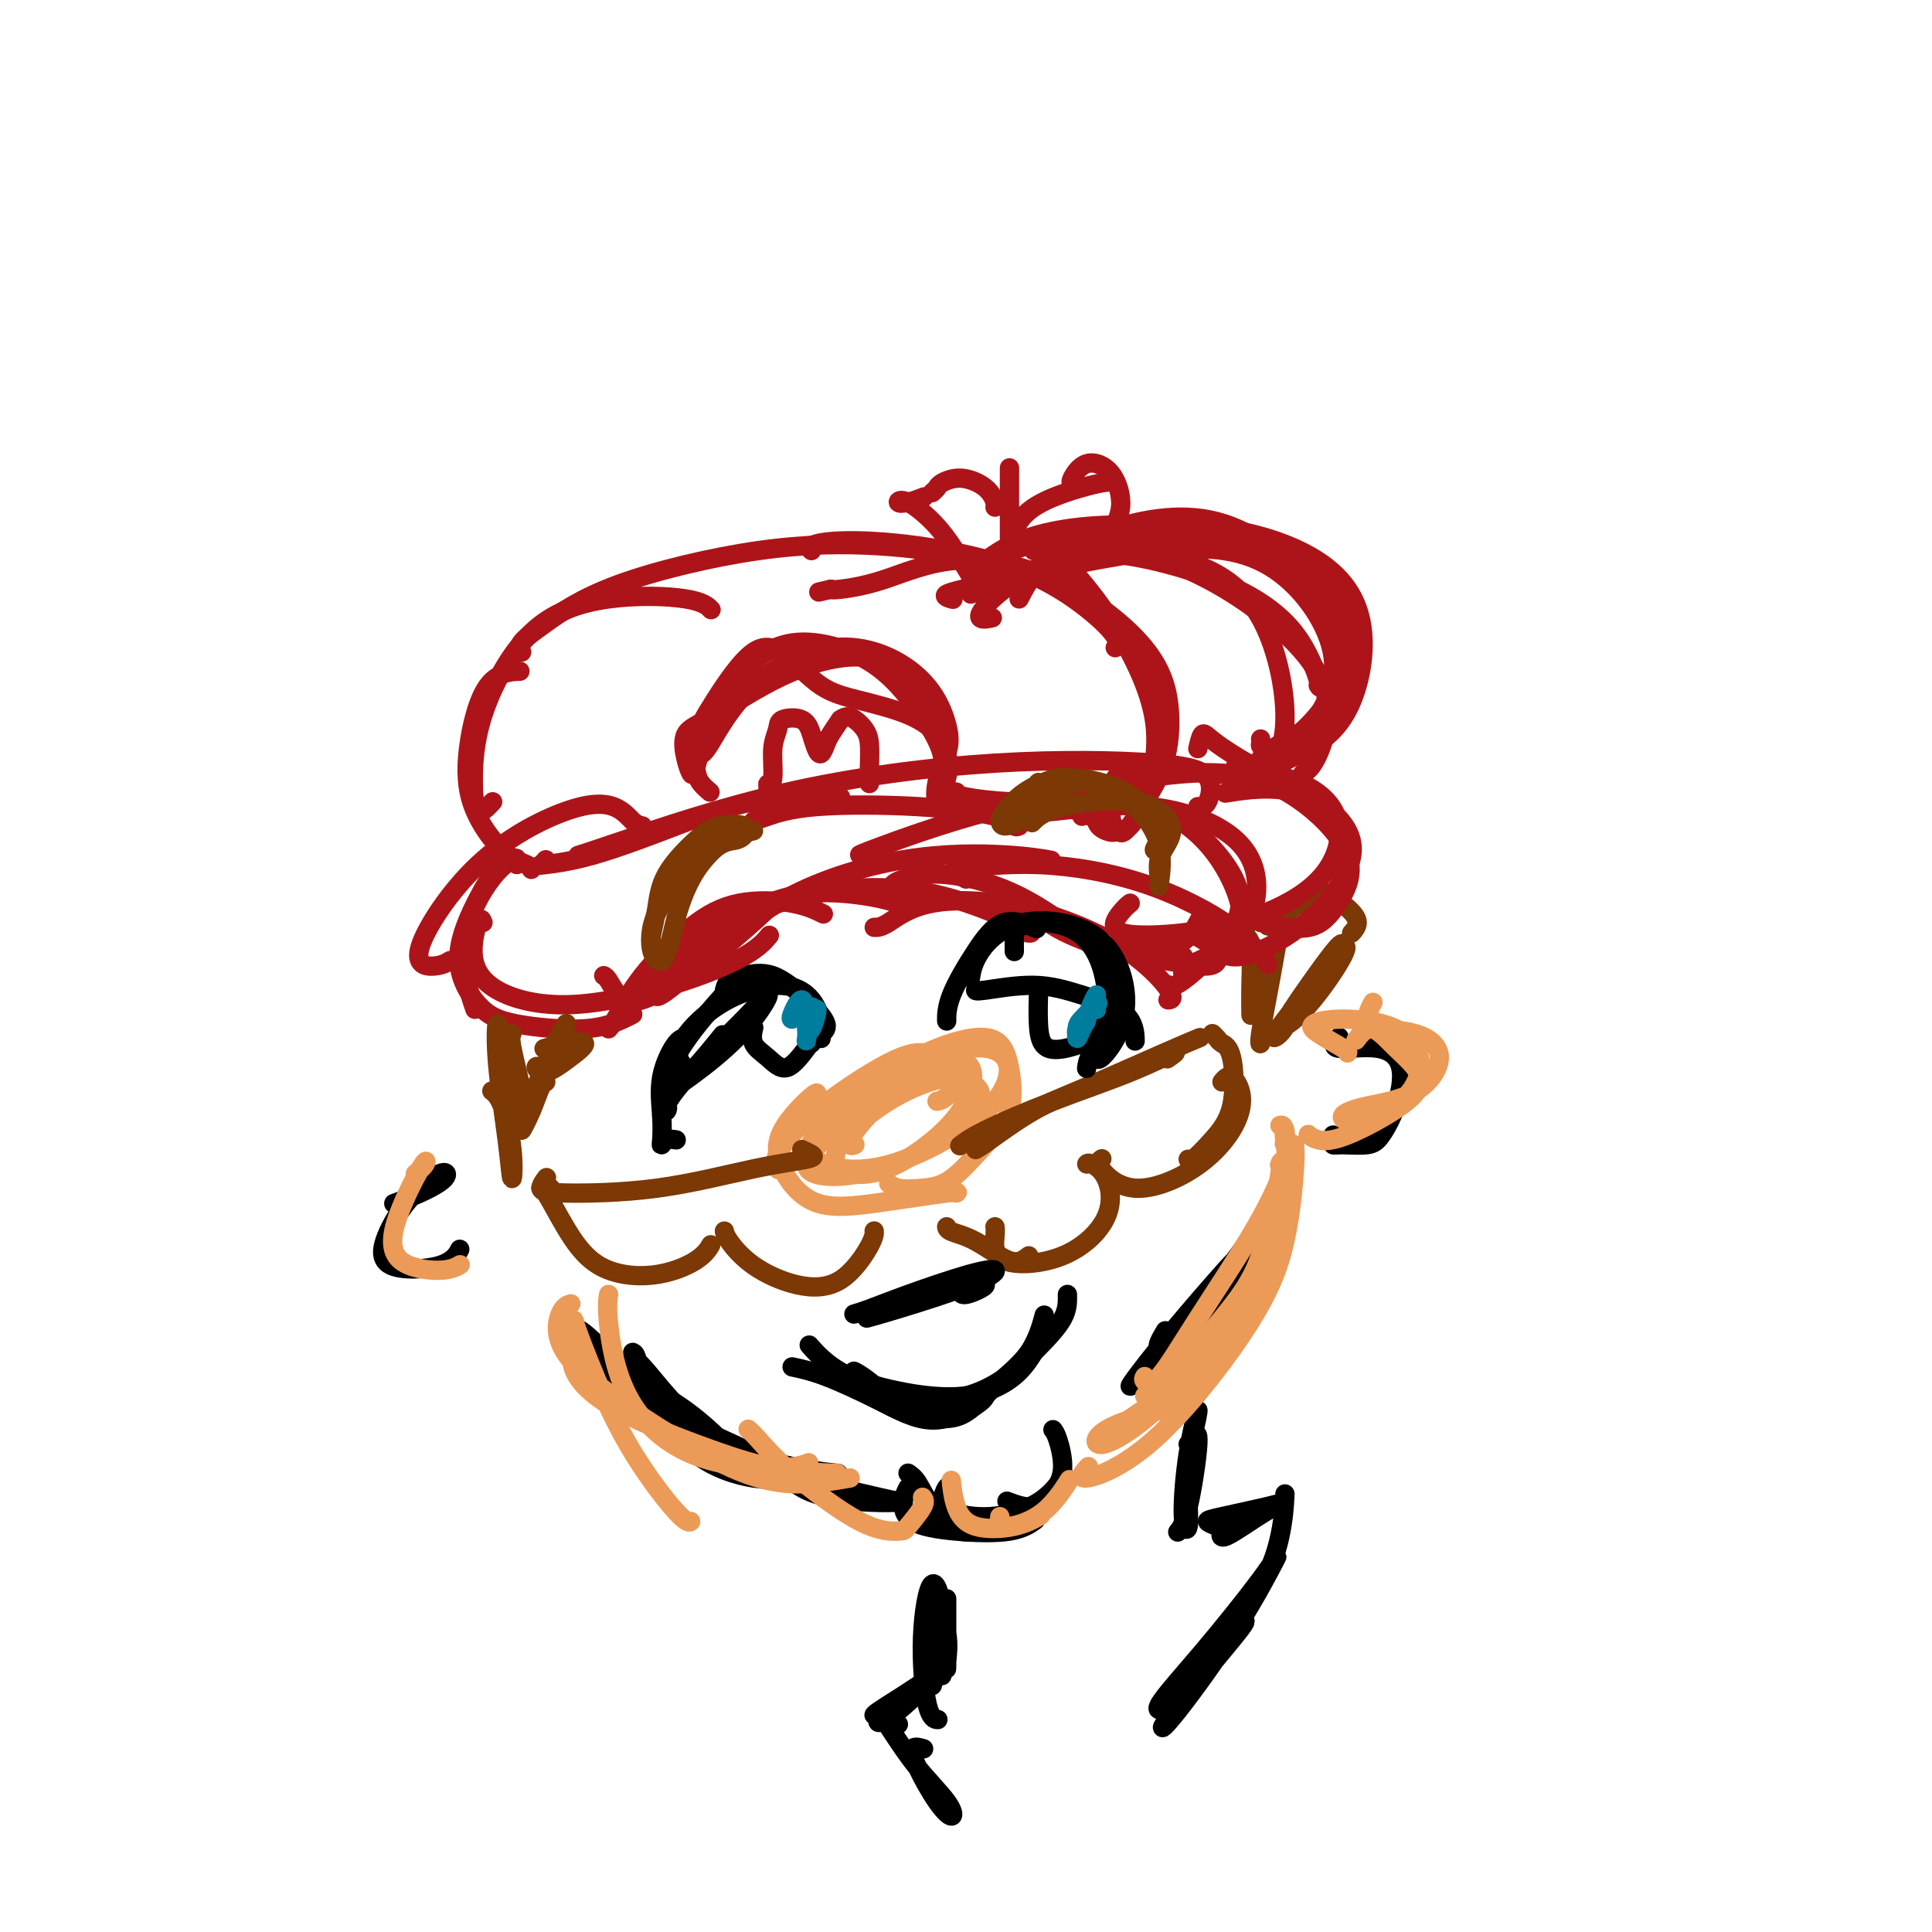 <svg viewBox='0 0 400 400' version='1.1' xmlns='http://www.w3.org/2000/svg' xmlns:xlink='http://www.w3.org/1999/xlink'><g fill='none' stroke='#AD1419' stroke-width='4' stroke-linecap='round' stroke-linejoin='round'><path d='M110,180c-0.025,-0.285 -0.050,-0.570 -1,-1c-0.950,-0.430 -2.824,-1.005 -5,-3c-2.176,-1.995 -4.652,-5.410 -6,-9c-1.348,-3.590 -1.568,-7.354 -1,-12c0.568,-4.646 1.922,-10.174 4,-13c2.078,-2.826 4.879,-2.950 6,-3c1.121,-0.050 0.560,-0.025 0,0'/><path d='M102,166c-1.149,1.223 -2.298,2.446 -3,2c-0.702,-0.446 -0.957,-2.563 -1,-6c-0.043,-3.437 0.125,-8.196 2,-14c1.875,-5.804 5.455,-12.655 10,-17c4.545,-4.345 10.053,-6.185 16,-7c5.947,-0.815 12.332,-0.604 16,0c3.668,0.604 4.619,1.601 5,2c0.381,0.399 0.190,0.199 0,0'/><path d='M108,135c-0.301,-0.581 -0.603,-1.163 0,-2c0.603,-0.837 2.110,-1.931 5,-4c2.890,-2.069 7.163,-5.115 15,-8c7.837,-2.885 19.238,-5.610 29,-7c9.762,-1.390 17.885,-1.445 25,-1c7.115,0.445 13.223,1.389 16,2c2.777,0.611 2.222,0.889 2,1c-0.222,0.111 -0.111,0.056 0,0'/><path d='M168,114c-0.338,-0.305 -0.675,-0.611 0,-1c0.675,-0.389 2.364,-0.862 6,-1c3.636,-0.138 9.219,0.058 16,1c6.781,0.942 14.759,2.631 21,5c6.241,2.369 10.745,5.419 14,8c3.255,2.581 5.261,4.695 6,6c0.739,1.305 0.211,1.801 0,2c-0.211,0.199 -0.106,0.099 0,0'/><path d='M214,114c-0.021,-1.141 -0.041,-2.282 1,-2c1.041,0.282 3.145,1.985 6,5c2.855,3.015 6.462,7.340 10,13c3.538,5.660 7.006,12.655 8,19c0.994,6.345 -0.486,12.041 -2,16c-1.514,3.959 -3.061,6.182 -4,7c-0.939,0.818 -1.268,0.230 -1,0c0.268,-0.230 1.135,-0.102 2,-1c0.865,-0.898 1.729,-2.823 3,-5c1.271,-2.177 2.948,-4.605 4,-8c1.052,-3.395 1.478,-7.758 1,-12c-0.478,-4.242 -1.862,-8.362 -6,-13c-4.138,-4.638 -11.032,-9.792 -18,-13c-6.968,-3.208 -14.012,-4.468 -20,-4c-5.988,0.468 -10.920,2.664 -15,4c-4.080,1.336 -7.309,1.810 -9,2c-1.691,0.190 -1.846,0.095 -2,0'/><path d='M172,122c-4.333,1.000 -2.167,0.500 0,0'/><path d='M113,178c-0.344,0.400 -0.688,0.801 -1,1c-0.312,0.199 -0.591,0.197 1,0c1.591,-0.197 5.053,-0.589 10,-2c4.947,-1.411 11.378,-3.842 17,-6c5.622,-2.158 10.435,-4.042 16,-5c5.565,-0.958 11.883,-0.989 15,-1c3.117,-0.011 3.033,-0.003 3,0c-0.033,0.003 -0.017,0.002 0,0'/><path d='M156,170c0.651,-0.208 1.302,-0.416 3,-1c1.698,-0.584 4.445,-1.544 10,-2c5.555,-0.456 13.920,-0.410 21,0c7.080,0.410 12.877,1.182 16,2c3.123,0.818 3.572,1.682 4,2c0.428,0.318 0.837,0.091 1,0c0.163,-0.091 0.082,-0.045 0,0'/><path d='M198,164c-0.562,-0.085 -1.125,-0.170 -1,0c0.125,0.170 0.937,0.594 3,1c2.063,0.406 5.376,0.795 9,1c3.624,0.205 7.560,0.226 11,1c3.440,0.774 6.386,2.300 8,3c1.614,0.700 1.896,0.573 2,0c0.104,-0.573 0.030,-1.592 0,-2c-0.030,-0.408 -0.015,-0.204 0,0'/><path d='M226,167c0.465,-0.283 0.930,-0.567 1,0c0.070,0.567 -0.255,1.983 0,3c0.255,1.017 1.089,1.633 2,2c0.911,0.367 1.899,0.483 2,0c0.101,-0.483 -0.685,-1.567 -1,-2c-0.315,-0.433 -0.157,-0.217 0,0'/><path d='M147,164c-0.750,-0.644 -1.501,-1.288 -2,-2c-0.499,-0.712 -0.747,-1.491 -1,-3c-0.253,-1.509 -0.510,-3.747 0,-6c0.510,-2.253 1.786,-4.521 4,-8c2.214,-3.479 5.364,-8.168 8,-10c2.636,-1.832 4.758,-0.808 7,1c2.242,1.808 4.604,4.401 7,6c2.396,1.599 4.826,2.206 8,3c3.174,0.794 7.092,1.777 10,3c2.908,1.223 4.807,2.686 6,4c1.193,1.314 1.681,2.477 2,4c0.319,1.523 0.468,3.405 0,5c-0.468,1.595 -1.554,2.903 -2,4c-0.446,1.097 -0.254,1.985 0,2c0.254,0.015 0.568,-0.842 1,-2c0.432,-1.158 0.980,-2.617 1,-5c0.020,-2.383 -0.490,-5.692 -1,-9'/><path d='M195,151c-0.953,-4.381 -3.836,-8.333 -7,-11c-3.164,-2.667 -6.610,-4.047 -11,-4c-4.390,0.047 -9.723,1.522 -15,4c-5.277,2.478 -10.498,5.959 -14,8c-3.502,2.041 -5.286,2.641 -6,4c-0.714,1.359 -0.358,3.475 0,5c0.358,1.525 0.720,2.458 1,3c0.280,0.542 0.480,0.692 1,-1c0.520,-1.692 1.362,-5.225 3,-9c1.638,-3.775 4.072,-7.790 7,-11c2.928,-3.210 6.351,-5.614 11,-6c4.649,-0.386 10.525,1.245 15,4c4.475,2.755 7.550,6.635 10,10c2.450,3.365 4.275,6.214 5,9c0.725,2.786 0.350,5.510 0,7c-0.350,1.490 -0.675,1.745 -1,2'/><path d='M194,165c-0.264,1.014 -0.423,-0.950 0,-3c0.423,-2.050 1.428,-4.187 2,-6c0.572,-1.813 0.711,-3.301 0,-6c-0.711,-2.699 -2.271,-6.608 -6,-10c-3.729,-3.392 -9.626,-6.268 -16,-6c-6.374,0.268 -13.224,3.680 -18,8c-4.776,4.320 -7.478,9.548 -9,12c-1.522,2.452 -1.863,2.129 -2,2c-0.137,-0.129 -0.068,-0.065 0,0'/><path d='M159,163c0.002,-0.509 0.005,-1.018 0,-1c-0.005,0.018 -0.016,0.564 0,1c0.016,0.436 0.061,0.762 0,1c-0.061,0.238 -0.226,0.386 0,0c0.226,-0.386 0.844,-1.307 1,-3c0.156,-1.693 -0.151,-4.158 0,-6c0.151,-1.842 0.762,-3.062 1,-4c0.238,-0.938 0.105,-1.595 1,-2c0.895,-0.405 2.817,-0.560 4,0c1.183,0.560 1.626,1.833 2,3c0.374,1.167 0.680,2.227 1,3c0.320,0.773 0.653,1.259 1,1c0.347,-0.259 0.709,-1.262 1,-2c0.291,-0.738 0.512,-1.211 1,-2c0.488,-0.789 1.244,-1.895 2,-3'/><path d='M174,149c1.348,-1.019 2.218,-0.567 3,0c0.782,0.567 1.478,1.249 2,2c0.522,0.751 0.872,1.571 1,3c0.128,1.429 0.034,3.469 0,5c-0.034,1.531 -0.009,2.555 0,3c0.009,0.445 0.002,0.312 0,0c-0.002,-0.312 -0.001,-0.803 0,-1c0.001,-0.197 0.000,-0.098 0,0'/><path d='M107,179c0.007,-0.351 0.013,-0.701 0,-1c-0.013,-0.299 -0.046,-0.546 -1,0c-0.954,0.546 -2.830,1.887 -5,5c-2.170,3.113 -4.633,7.999 -5,13c-0.367,5.001 1.363,10.116 2,12c0.637,1.884 0.182,0.538 0,0c-0.182,-0.538 -0.091,-0.269 0,0'/><path d='M102,181c-0.732,1.028 -1.465,2.057 -3,5c-1.535,2.943 -3.873,7.801 -4,12c-0.127,4.199 1.956,7.738 4,10c2.044,2.262 4.051,3.247 8,4c3.949,0.753 9.842,1.274 14,1c4.158,-0.274 6.581,-1.343 8,-2c1.419,-0.657 1.834,-0.902 2,-1c0.166,-0.098 0.083,-0.049 0,0'/><path d='M126,213c0.522,-0.626 1.043,-1.252 2,-3c0.957,-1.748 2.348,-4.619 5,-8c2.652,-3.381 6.564,-7.273 10,-10c3.436,-2.727 6.395,-4.288 10,-5c3.605,-0.712 7.855,-0.576 11,0c3.145,0.576 5.184,1.593 6,2c0.816,0.407 0.408,0.203 0,0'/><path d='M138,196c0.671,-0.673 1.343,-1.346 3,-2c1.657,-0.654 4.300,-1.289 9,-3c4.700,-1.711 11.458,-4.497 19,-6c7.542,-1.503 15.867,-1.722 24,0c8.133,1.722 16.074,5.387 19,7c2.926,1.613 0.836,1.175 0,1c-0.836,-0.175 -0.418,-0.088 0,0'/><path d='M181,192c0.684,0.014 1.369,0.028 3,-1c1.631,-1.028 4.209,-3.099 9,-4c4.791,-0.901 11.795,-0.634 19,1c7.205,1.634 14.612,4.634 20,8c5.388,3.366 8.758,7.099 10,9c1.242,1.901 0.355,1.972 0,2c-0.355,0.028 -0.177,0.014 0,0'/><path d='M215,188c0.010,-0.210 0.019,-0.419 0,0c-0.019,0.419 -0.068,1.468 2,3c2.068,1.532 6.253,3.549 11,5c4.747,1.451 10.056,2.337 14,3c3.944,0.663 6.523,1.101 8,1c1.477,-0.101 1.850,-0.743 2,-1c0.150,-0.257 0.075,-0.128 0,0'/><path d='M245,198c-0.169,0.247 -0.338,0.495 0,1c0.338,0.505 1.183,1.268 3,1c1.817,-0.268 4.605,-1.567 7,-4c2.395,-2.433 4.396,-6.001 5,-10c0.604,-3.999 -0.189,-8.431 -4,-12c-3.811,-3.569 -10.640,-6.276 -18,-7c-7.360,-0.724 -15.251,0.536 -20,1c-4.749,0.464 -6.357,0.133 -7,0c-0.643,-0.133 -0.322,-0.066 0,0'/><path d='M224,169c0.084,-0.216 0.168,-0.431 0,-1c-0.168,-0.569 -0.588,-1.490 1,-2c1.588,-0.510 5.183,-0.609 9,0c3.817,0.609 7.856,1.925 12,5c4.144,3.075 8.392,7.910 10,12c1.608,4.090 0.575,7.437 -2,11c-2.575,3.563 -6.693,7.344 -9,9c-2.307,1.656 -2.802,1.187 -3,1c-0.198,-0.187 -0.099,-0.094 0,0'/><path d='M245,202c-0.189,-0.579 -0.378,-1.157 1,-2c1.378,-0.843 4.322,-1.950 6,-3c1.678,-1.050 2.090,-2.043 3,-3c0.910,-0.957 2.317,-1.878 2,-5c-0.317,-3.122 -2.358,-8.444 -6,-13c-3.642,-4.556 -8.885,-8.345 -16,-10c-7.115,-1.655 -16.103,-1.176 -26,1c-9.897,2.176 -20.703,6.047 -26,8c-5.297,1.953 -5.085,1.986 -5,2c0.085,0.014 0.042,0.007 0,0'/><path d='M125,202c0.275,0.150 0.549,0.300 1,1c0.451,0.700 1.077,1.949 2,3c0.923,1.051 2.142,1.903 5,1c2.858,-0.903 7.354,-3.562 12,-7c4.646,-3.438 9.443,-7.656 12,-10c2.557,-2.344 2.873,-2.812 3,-3c0.127,-0.188 0.063,-0.094 0,0'/><path d='M133,206c-1.019,1.097 -2.038,2.194 -1,1c1.038,-1.194 4.131,-4.681 8,-8c3.869,-3.319 8.512,-6.472 13,-9c4.488,-2.528 8.822,-4.430 14,-5c5.178,-0.570 11.202,0.193 15,1c3.798,0.807 5.371,1.659 6,2c0.629,0.341 0.315,0.170 0,0'/><path d='M185,183c0.294,-0.250 0.587,-0.501 2,-1c1.413,-0.499 3.945,-1.247 8,-1c4.055,0.247 9.633,1.489 15,4c5.367,2.511 10.522,6.291 14,9c3.478,2.709 5.279,4.345 6,5c0.721,0.655 0.360,0.327 0,0'/><path d='M215,189c-0.424,0.268 -0.849,0.537 0,1c0.849,0.463 2.971,1.121 6,2c3.029,0.879 6.967,1.978 11,3c4.033,1.022 8.163,1.968 11,1c2.837,-0.968 4.382,-3.848 5,-5c0.618,-1.152 0.309,-0.576 0,0'/></g>
<g fill='none' stroke='#EC9A57' stroke-width='4' stroke-linecap='round' stroke-linejoin='round'><path d='M190,221c-0.228,0.197 -0.456,0.394 0,0c0.456,-0.394 1.596,-1.378 2,-2c0.404,-0.622 0.074,-0.881 -1,-1c-1.074,-0.119 -2.890,-0.098 -7,2c-4.110,2.098 -10.514,6.274 -15,10c-4.486,3.726 -7.054,7.003 -8,9c-0.946,1.997 -0.270,2.713 0,3c0.270,0.287 0.135,0.143 0,0'/><path d='M169,227c0.220,-0.606 0.441,-1.211 -1,0c-1.441,1.211 -4.543,4.240 -6,7c-1.457,2.760 -1.270,5.251 0,8c1.270,2.749 3.622,5.756 7,7c3.378,1.244 7.782,0.725 13,0c5.218,-0.725 11.251,-1.657 14,-2c2.749,-0.343 2.214,-0.098 2,0c-0.214,0.098 -0.107,0.049 0,0'/><path d='M185,246c-0.534,-0.532 -1.068,-1.064 -1,-1c0.068,0.064 0.737,0.724 2,1c1.263,0.276 3.121,0.169 5,0c1.879,-0.169 3.779,-0.401 6,-2c2.221,-1.599 4.764,-4.566 7,-7c2.236,-2.434 4.167,-4.336 5,-7c0.833,-2.664 0.569,-6.089 0,-9c-0.569,-2.911 -1.441,-5.306 -4,-6c-2.559,-0.694 -6.804,0.313 -11,2c-4.196,1.687 -8.342,4.053 -10,5c-1.658,0.947 -0.829,0.473 0,0'/><path d='M194,228c0.510,-0.092 1.020,-0.185 2,-1c0.980,-0.815 2.429,-2.354 3,-4c0.571,-1.646 0.263,-3.401 -1,-4c-1.263,-0.599 -3.481,-0.043 -8,2c-4.519,2.043 -11.339,5.573 -16,9c-4.661,3.427 -7.165,6.751 -6,9c1.165,2.249 5.998,3.421 11,3c5.002,-0.421 10.173,-2.436 15,-5c4.827,-2.564 9.308,-5.676 12,-9c2.692,-3.324 3.593,-6.862 2,-9c-1.593,-2.138 -5.679,-2.878 -11,-1c-5.321,1.878 -11.877,6.375 -18,11c-6.123,4.625 -11.815,9.377 -12,12c-0.185,2.623 5.136,3.115 11,2c5.864,-1.115 12.271,-3.839 17,-7c4.729,-3.161 7.780,-6.760 8,-9c0.220,-2.240 -2.390,-3.120 -5,-4'/><path d='M198,223c-3.207,-0.071 -8.723,1.753 -14,5c-5.277,3.247 -10.313,7.919 -11,11c-0.687,3.081 2.976,4.573 7,4c4.024,-0.573 8.409,-3.209 12,-6c3.591,-2.791 6.387,-5.735 8,-9c1.613,-3.265 2.044,-6.850 0,-8c-2.044,-1.150 -6.561,0.137 -11,3c-4.439,2.863 -8.798,7.304 -11,10c-2.202,2.696 -2.247,3.649 -2,4c0.247,0.351 0.785,0.100 1,0c0.215,-0.100 0.108,-0.050 0,0'/></g>
<g fill='none' stroke='#7C3805' stroke-width='4' stroke-linecap='round' stroke-linejoin='round'><path d='M199,237c-0.251,0.197 -0.503,0.394 0,0c0.503,-0.394 1.759,-1.380 5,-3c3.241,-1.620 8.465,-3.873 14,-6c5.535,-2.127 11.381,-4.127 16,-6c4.619,-1.873 8.013,-3.620 9,-4c0.987,-0.380 -0.432,0.606 -1,1c-0.568,0.394 -0.284,0.197 0,0'/><path d='M202,238c0.468,-0.267 0.935,-0.534 3,-2c2.065,-1.466 5.727,-4.130 9,-6c3.273,-1.870 6.156,-2.944 11,-5c4.844,-2.056 11.650,-5.092 16,-7c4.350,-1.908 6.243,-2.688 7,-3c0.757,-0.312 0.379,-0.156 0,0'/><path d='M251,214c0.364,0.332 0.727,0.664 1,1c0.273,0.336 0.455,0.676 1,1c0.545,0.324 1.452,0.633 2,3c0.548,2.367 0.735,6.792 0,10c-0.735,3.208 -2.393,5.200 -4,7c-1.607,1.800 -3.163,3.408 -4,4c-0.837,0.592 -0.953,0.169 -1,0c-0.047,-0.169 -0.023,-0.085 0,0'/><path d='M253,224c0.601,-0.718 1.202,-1.435 2,-1c0.798,0.435 1.792,2.023 2,4c0.208,1.977 -0.371,4.344 -2,7c-1.629,2.656 -4.307,5.601 -8,8c-3.693,2.399 -8.402,4.251 -12,4c-3.598,-0.251 -6.084,-2.606 -7,-4c-0.916,-1.394 -0.262,-1.827 0,-2c0.262,-0.173 0.131,-0.087 0,0'/><path d='M225,241c0.131,-0.157 0.262,-0.314 1,0c0.738,0.314 2.082,1.101 3,3c0.918,1.899 1.409,4.912 0,8c-1.409,3.088 -4.717,6.253 -9,8c-4.283,1.747 -9.540,2.077 -12,1c-2.460,-1.077 -2.124,-3.559 -2,-5c0.124,-1.441 0.035,-1.840 0,-2c-0.035,-0.160 -0.018,-0.080 0,0'/><path d='M213,260c-1.041,0.823 -2.083,1.646 -4,1c-1.917,-0.646 -4.710,-2.761 -7,-4c-2.290,-1.239 -4.078,-1.603 -5,-2c-0.922,-0.397 -0.978,-0.828 -1,-1c-0.022,-0.172 -0.011,-0.086 0,0'/><path d='M166,238c0.749,0.340 1.498,0.680 2,1c0.502,0.320 0.757,0.620 -1,1c-1.757,0.380 -5.525,0.841 -11,2c-5.475,1.159 -12.658,3.018 -20,4c-7.342,0.982 -14.844,1.088 -19,1c-4.156,-0.088 -4.965,-0.370 -5,-1c-0.035,-0.630 0.704,-1.609 1,-2c0.296,-0.391 0.148,-0.196 0,0'/><path d='M114,246c-0.301,-0.011 -0.603,-0.021 -1,0c-0.397,0.021 -0.890,0.075 -1,0c-0.110,-0.075 0.162,-0.277 1,1c0.838,1.277 2.242,4.034 4,7c1.758,2.966 3.869,6.143 7,8c3.131,1.857 7.283,2.395 11,2c3.717,-0.395 7.001,-1.722 9,-3c1.999,-1.278 2.714,-2.508 3,-3c0.286,-0.492 0.143,-0.246 0,0'/><path d='M150,255c-0.018,-0.106 -0.037,-0.212 0,0c0.037,0.212 0.129,0.741 1,2c0.871,1.259 2.521,3.248 5,5c2.479,1.752 5.789,3.268 9,4c3.211,0.732 6.325,0.681 9,-1c2.675,-1.681 4.913,-4.991 6,-7c1.087,-2.009 1.025,-2.717 1,-3c-0.025,-0.283 -0.012,-0.142 0,0'/></g>
<g fill='none' stroke='#000000' stroke-width='4' stroke-linecap='round' stroke-linejoin='round'><path d='M164,283c1.978,0.421 3.956,0.841 7,2c3.044,1.159 7.156,3.056 11,5c3.844,1.944 7.422,3.933 11,4c3.578,0.067 7.156,-1.790 9,-3c1.844,-1.210 1.956,-1.774 2,-2c0.044,-0.226 0.022,-0.113 0,0'/><path d='M189,290c0.637,1.128 1.274,2.256 3,3c1.726,0.744 4.540,1.106 7,0c2.460,-1.106 4.567,-3.678 7,-6c2.433,-2.322 5.194,-4.394 7,-7c1.806,-2.606 2.659,-5.744 3,-7c0.341,-1.256 0.171,-0.628 0,0'/><path d='M221,268c0.029,1.539 0.059,3.079 -1,5c-1.059,1.921 -3.205,4.224 -6,7c-2.795,2.776 -6.238,6.026 -11,8c-4.762,1.974 -10.843,2.674 -15,2c-4.157,-0.674 -6.388,-2.720 -8,-4c-1.612,-1.280 -2.603,-1.794 -3,-2c-0.397,-0.206 -0.198,-0.103 0,0'/><path d='M168,279c-0.408,-0.459 -0.816,-0.919 0,0c0.816,0.919 2.857,3.215 6,5c3.143,1.785 7.389,3.058 12,4c4.611,0.942 9.586,1.551 14,1c4.414,-0.551 8.265,-2.264 11,-5c2.735,-2.736 4.353,-6.496 5,-8c0.647,-1.504 0.324,-0.752 0,0'/><path d='M177,272c-0.181,0.051 -0.361,0.103 0,0c0.361,-0.103 1.264,-0.360 3,-1c1.736,-0.640 4.305,-1.661 8,-3c3.695,-1.339 8.516,-2.995 12,-4c3.484,-1.005 5.629,-1.359 6,-1c0.371,0.359 -1.034,1.431 -5,3c-3.966,1.569 -10.494,3.633 -15,5c-4.506,1.367 -6.991,2.035 -7,2c-0.009,-0.035 2.456,-0.773 6,-2c3.544,-1.227 8.165,-2.942 12,-4c3.835,-1.058 6.884,-1.459 7,-1c0.116,0.459 -2.699,1.777 -4,2c-1.301,0.223 -1.086,-0.651 -1,-1c0.086,-0.349 0.043,-0.175 0,0'/><path d='M140,236c-0.733,-0.116 -1.467,-0.233 -2,0c-0.533,0.233 -0.866,0.815 -1,1c-0.134,0.185 -0.071,-0.027 0,-1c0.071,-0.973 0.149,-2.705 0,-5c-0.149,-2.295 -0.524,-5.151 0,-8c0.524,-2.849 1.949,-5.690 3,-7c1.051,-1.310 1.729,-1.089 2,-1c0.271,0.089 0.136,0.044 0,0'/><path d='M138,230c0.187,-0.294 0.375,-0.587 0,-1c-0.375,-0.413 -1.312,-0.944 -1,-3c0.312,-2.056 1.874,-5.637 4,-9c2.126,-3.363 4.817,-6.510 7,-9c2.183,-2.490 3.857,-4.324 5,-5c1.143,-0.676 1.755,-0.193 2,0c0.245,0.193 0.122,0.097 0,0'/><path d='M150,205c0.217,-0.763 0.435,-1.526 1,-2c0.565,-0.474 1.479,-0.659 3,-1c1.521,-0.341 3.651,-0.837 6,0c2.349,0.837 4.918,3.008 7,5c2.082,1.992 3.676,3.806 4,5c0.324,1.194 -0.622,1.770 -1,2c-0.378,0.230 -0.189,0.115 0,0'/><path d='M170,215c0.094,-0.810 0.188,-1.620 0,-3c-0.188,-1.380 -0.660,-3.329 -2,-5c-1.340,-1.671 -3.550,-3.064 -7,-3c-3.450,0.064 -8.141,1.584 -12,4c-3.859,2.416 -6.885,5.727 -8,8c-1.115,2.273 -0.319,3.506 0,4c0.319,0.494 0.159,0.247 0,0'/><path d='M137,231c0.395,-1.123 0.790,-2.246 2,-4c1.210,-1.754 3.234,-4.138 6,-7c2.766,-2.862 6.272,-6.201 9,-9c2.728,-2.799 4.677,-5.060 5,-5c0.323,0.060 -0.981,2.439 -3,5c-2.019,2.561 -4.754,5.305 -8,8c-3.246,2.695 -7.004,5.341 -8,6c-0.996,0.659 0.770,-0.669 3,-3c2.230,-2.331 4.923,-5.666 6,-7c1.077,-1.334 0.539,-0.667 0,0'/><path d='M196,211c0.003,0.344 0.005,0.688 0,0c-0.005,-0.688 -0.018,-2.408 1,-5c1.018,-2.592 3.067,-6.056 5,-9c1.933,-2.944 3.751,-5.370 6,-6c2.249,-0.630 4.928,0.534 6,1c1.072,0.466 0.536,0.233 0,0'/><path d='M210,197c-0.009,-1.078 -0.017,-2.157 0,-3c0.017,-0.843 0.060,-1.452 1,-2c0.940,-0.548 2.777,-1.035 5,-1c2.223,0.035 4.830,0.591 7,2c2.170,1.409 3.902,3.670 5,7c1.098,3.330 1.562,7.728 1,11c-0.562,3.272 -2.151,5.420 -3,7c-0.849,1.580 -0.957,2.594 -1,3c-0.043,0.406 -0.022,0.203 0,0'/><path d='M227,219c0.165,0.268 0.329,0.536 1,0c0.671,-0.536 1.848,-1.877 3,-4c1.152,-2.123 2.281,-5.027 2,-9c-0.281,-3.973 -1.970,-9.015 -6,-12c-4.030,-2.985 -10.400,-3.914 -15,-3c-4.600,0.914 -7.431,3.669 -9,6c-1.569,2.331 -1.877,4.237 -2,5c-0.123,0.763 -0.062,0.381 0,0'/><path d='M202,205c0.014,-0.041 0.028,-0.082 0,0c-0.028,0.082 -0.099,0.285 2,0c2.099,-0.285 6.366,-1.060 10,-1c3.634,0.060 6.634,0.954 10,2c3.366,1.046 7.099,2.243 9,4c1.901,1.757 1.972,4.073 2,5c0.028,0.927 0.014,0.463 0,0'/><path d='M215,205c-0.004,0.028 -0.009,0.055 0,0c0.009,-0.055 0.031,-0.194 0,1c-0.031,1.194 -0.116,3.720 0,6c0.116,2.280 0.433,4.312 2,5c1.567,0.688 4.383,0.031 7,-1c2.617,-1.031 5.033,-2.438 6,-3c0.967,-0.562 0.483,-0.281 0,0'/><path d='M156,213c-0.018,0.073 -0.036,0.146 0,0c0.036,-0.146 0.125,-0.512 0,0c-0.125,0.512 -0.464,1.903 0,3c0.464,1.097 1.732,1.902 3,3c1.268,1.098 2.536,2.490 4,2c1.464,-0.490 3.125,-2.863 4,-4c0.875,-1.137 0.964,-1.039 1,-1c0.036,0.039 0.018,0.020 0,0'/><path d='M276,235c0.025,0.307 0.050,0.615 0,1c-0.050,0.385 -0.176,0.848 0,1c0.176,0.152 0.653,-0.006 2,0c1.347,0.006 3.566,0.176 5,0c1.434,-0.176 2.085,-0.696 3,-2c0.915,-1.304 2.095,-3.390 3,-6c0.905,-2.610 1.535,-5.744 1,-8c-0.535,-2.256 -2.236,-3.636 -5,-4c-2.764,-0.364 -6.590,0.287 -8,0c-1.410,-0.287 -0.403,-1.510 0,-2c0.403,-0.490 0.201,-0.245 0,0'/><path d='M82,249c-0.417,0.151 -0.834,0.301 0,0c0.834,-0.301 2.917,-1.055 5,-2c2.083,-0.945 4.164,-2.081 5,-3c0.836,-0.919 0.426,-1.620 -1,-1c-1.426,0.620 -3.867,2.561 -6,5c-2.133,2.439 -3.958,5.374 -5,8c-1.042,2.626 -1.300,4.941 1,6c2.300,1.059 7.158,0.862 10,0c2.842,-0.862 3.669,-2.389 4,-3c0.331,-0.611 0.165,-0.305 0,0'/><path d='M118,275c-0.147,0.079 -0.294,0.159 0,0c0.294,-0.159 1.029,-0.556 3,1c1.971,1.556 5.178,5.067 9,8c3.822,2.933 8.260,5.290 12,8c3.740,2.710 6.783,5.774 8,7c1.217,1.226 0.609,0.613 0,0'/><path d='M131,281c0.710,0.574 1.421,1.149 3,3c1.579,1.851 4.028,4.979 7,8c2.972,3.021 6.467,5.933 11,8c4.533,2.067 10.105,3.287 14,4c3.895,0.713 6.113,0.918 7,1c0.887,0.082 0.444,0.041 0,0'/><path d='M126,286c-0.388,0.611 -0.775,1.222 0,2c0.775,0.778 2.713,1.722 6,3c3.287,1.278 7.922,2.889 13,5c5.078,2.111 10.598,4.722 15,7c4.402,2.278 7.686,4.222 9,5c1.314,0.778 0.657,0.389 0,0'/><path d='M164,306c-2.268,0.277 -4.535,0.555 -8,0c-3.465,-0.555 -8.126,-1.942 -12,-5c-3.874,-3.058 -6.961,-7.786 -10,-11c-3.039,-3.214 -6.031,-4.913 -8,-6c-1.969,-1.087 -2.915,-1.562 -3,-2c-0.085,-0.438 0.690,-0.839 1,-1c0.310,-0.161 0.155,-0.080 0,0'/><path d='M131,280c0.317,0.135 0.634,0.271 1,2c0.366,1.729 0.781,5.052 3,8c2.219,2.948 6.241,5.522 11,8c4.759,2.478 10.255,4.860 17,7c6.745,2.140 14.739,4.038 19,5c4.261,0.962 4.789,0.989 5,1c0.211,0.011 0.106,0.005 0,0'/><path d='M159,303c0.368,-0.083 0.737,-0.166 2,1c1.263,1.166 3.421,3.581 7,5c3.579,1.419 8.579,1.844 12,2c3.421,0.156 5.263,0.045 6,0c0.737,-0.045 0.368,-0.022 0,0'/><path d='M188,305c0.641,0.439 1.282,0.878 2,2c0.718,1.122 1.513,2.928 3,5c1.487,2.072 3.667,4.411 6,5c2.333,0.589 4.821,-0.572 6,-1c1.179,-0.428 1.051,-0.122 1,0c-0.051,0.122 -0.026,0.061 0,0'/><path d='M188,308c-0.455,0.871 -0.909,1.743 -1,3c-0.091,1.257 0.183,2.900 2,4c1.817,1.100 5.178,1.656 9,2c3.822,0.344 8.106,0.477 11,0c2.894,-0.477 4.398,-1.565 5,-2c0.602,-0.435 0.301,-0.218 0,0'/><path d='M197,308c-0.295,-0.291 -0.590,-0.582 -1,0c-0.410,0.582 -0.936,2.036 -1,3c-0.064,0.964 0.334,1.438 2,2c1.666,0.562 4.601,1.213 8,1c3.399,-0.213 7.261,-1.288 10,-3c2.739,-1.712 4.354,-4.061 5,-5c0.646,-0.939 0.323,-0.470 0,0'/><path d='M209,311c-0.463,-0.176 -0.925,-0.351 0,0c0.925,0.351 3.239,1.229 5,1c1.761,-0.229 2.969,-1.564 4,-3c1.031,-1.436 1.885,-2.973 2,-5c0.115,-2.027 -0.507,-4.546 -1,-6c-0.493,-1.454 -0.855,-1.844 -1,-2c-0.145,-0.156 -0.072,-0.078 0,0'/><path d='M264,250c-0.340,-0.218 -0.681,-0.437 -1,0c-0.319,0.437 -0.617,1.528 -2,5c-1.383,3.472 -3.851,9.325 -7,14c-3.149,4.675 -6.978,8.171 -9,9c-2.022,0.829 -2.237,-1.007 -1,-3c1.237,-1.993 3.925,-4.141 5,-5c1.075,-0.859 0.538,-0.430 0,0'/><path d='M266,249c0.931,-1.774 1.862,-3.548 1,-2c-0.862,1.548 -3.517,6.417 -7,12c-3.483,5.583 -7.794,11.881 -11,17c-3.206,5.119 -5.307,9.061 -5,9c0.307,-0.061 3.023,-4.124 6,-9c2.977,-4.876 6.215,-10.565 9,-16c2.785,-5.435 5.117,-10.618 5,-11c-0.117,-0.382 -2.684,4.036 -7,10c-4.316,5.964 -10.382,13.475 -15,19c-4.618,5.525 -7.790,9.064 -8,9c-0.210,-0.064 2.540,-3.730 6,-8c3.460,-4.270 7.628,-9.145 11,-13c3.372,-3.855 5.948,-6.690 5,-5c-0.948,1.690 -5.419,7.907 -9,12c-3.581,4.093 -6.272,6.064 -7,6c-0.728,-0.064 0.506,-2.161 1,-3c0.494,-0.839 0.247,-0.419 0,0'/><path d='M246,299c0.259,-0.105 0.518,-0.209 1,-2c0.482,-1.791 1.186,-5.267 1,-5c-0.186,0.267 -1.263,4.279 -2,9c-0.737,4.721 -1.135,10.150 -1,13c0.135,2.850 0.801,3.119 1,2c0.199,-1.119 -0.070,-3.627 0,-7c0.070,-3.373 0.477,-7.611 1,-10c0.523,-2.389 1.161,-2.929 1,0c-0.161,2.929 -1.120,9.327 -2,13c-0.880,3.673 -1.680,4.621 -2,5c-0.320,0.379 -0.160,0.190 0,0'/><path d='M196,331c-0.005,2.168 -0.009,4.336 0,7c0.009,2.664 0.032,5.825 0,7c-0.032,1.175 -0.117,0.363 0,-1c0.117,-1.363 0.437,-3.278 0,-6c-0.437,-2.722 -1.631,-6.251 -2,-8c-0.369,-1.749 0.089,-1.716 0,1c-0.089,2.716 -0.723,8.117 -1,12c-0.277,3.883 -0.198,6.249 0,6c0.198,-0.249 0.514,-3.114 1,-6c0.486,-2.886 1.143,-5.792 1,-9c-0.143,-3.208 -1.085,-6.716 -2,-6c-0.915,0.716 -1.802,5.656 -2,11c-0.198,5.344 0.293,11.093 1,14c0.707,2.907 1.631,2.974 2,3c0.369,0.026 0.185,0.013 0,0'/><path d='M195,346c0.018,0.505 0.037,1.010 0,1c-0.037,-0.010 -0.129,-0.535 -2,1c-1.871,1.535 -5.520,5.130 -8,7c-2.480,1.870 -3.791,2.014 -3,1c0.791,-1.014 3.682,-3.188 6,-5c2.318,-1.812 4.061,-3.263 5,-4c0.939,-0.737 1.075,-0.762 0,0c-1.075,0.762 -3.360,2.309 -6,4c-2.640,1.691 -5.636,3.525 -6,4c-0.364,0.475 1.902,-0.411 3,-1c1.098,-0.589 1.028,-0.883 1,-1c-0.028,-0.117 -0.014,-0.059 0,0'/><path d='M186,357c-0.852,-0.064 -1.704,-0.127 -2,0c-0.296,0.127 -0.034,0.445 1,2c1.034,1.555 2.842,4.345 5,7c2.158,2.655 4.667,5.173 6,7c1.333,1.827 1.489,2.963 1,3c-0.489,0.037 -1.623,-1.023 -3,-3c-1.377,-1.977 -2.998,-4.870 -4,-7c-1.002,-2.130 -1.385,-3.497 -1,-4c0.385,-0.503 1.539,-0.144 2,0c0.461,0.144 0.231,0.072 0,0'/><path d='M252,316c-0.949,-0.361 -1.897,-0.721 -2,-1c-0.103,-0.279 0.641,-0.475 3,-1c2.359,-0.525 6.335,-1.377 9,-2c2.665,-0.623 4.021,-1.015 4,-1c-0.021,0.015 -1.418,0.437 -4,2c-2.582,1.563 -6.349,4.267 -8,5c-1.651,0.733 -1.186,-0.505 -1,-1c0.186,-0.495 0.093,-0.248 0,0'/><path d='M266,310c0.031,-0.617 0.061,-1.233 0,0c-0.061,1.233 -0.214,4.316 -1,8c-0.786,3.684 -2.205,7.968 -6,14c-3.795,6.032 -9.964,13.813 -14,18c-4.036,4.187 -5.938,4.781 -5,3c0.938,-1.781 4.715,-5.935 9,-11c4.285,-5.065 9.077,-11.039 12,-15c2.923,-3.961 3.978,-5.907 3,-4c-0.978,1.907 -3.987,7.669 -8,14c-4.013,6.331 -9.030,13.231 -12,17c-2.970,3.769 -3.892,4.408 -3,3c0.892,-1.408 3.600,-4.862 7,-9c3.400,-4.138 7.492,-8.960 9,-11c1.508,-2.040 0.431,-1.297 0,-1c-0.431,0.297 -0.215,0.149 0,0'/></g>
<g fill='none' stroke='#7C3805' stroke-width='4' stroke-linecap='round' stroke-linejoin='round'><path d='M106,214c-0.214,0.382 -0.428,0.764 0,3c0.428,2.236 1.499,6.327 2,9c0.501,2.673 0.434,3.927 0,4c-0.434,0.073 -1.234,-1.037 -2,-3c-0.766,-1.963 -1.498,-4.780 -2,-8c-0.502,-3.220 -0.774,-6.842 -1,-7c-0.226,-0.158 -0.406,3.150 0,8c0.406,4.850 1.397,11.243 2,16c0.603,4.757 0.816,7.877 1,8c0.184,0.123 0.338,-2.750 0,-6c-0.338,-3.250 -1.168,-6.875 -2,-9c-0.832,-2.125 -1.666,-2.750 -2,-3c-0.334,-0.250 -0.167,-0.125 0,0'/><path d='M109,229c-0.525,0.479 -1.050,0.958 -1,1c0.050,0.042 0.673,-0.353 2,-3c1.327,-2.647 3.356,-7.546 5,-11c1.644,-3.454 2.902,-5.461 2,-3c-0.902,2.461 -3.965,9.392 -6,14c-2.035,4.608 -3.043,6.895 -3,7c0.043,0.105 1.135,-1.972 2,-4c0.865,-2.028 1.502,-4.008 2,-5c0.498,-0.992 0.857,-0.998 1,-1c0.143,-0.002 0.072,-0.001 0,0'/><path d='M112,221c-0.528,-0.180 -1.056,-0.361 -1,0c0.056,0.361 0.698,1.263 2,1c1.302,-0.263 3.266,-1.692 5,-3c1.734,-1.308 3.238,-2.495 3,-3c-0.238,-0.505 -2.218,-0.328 -4,0c-1.782,0.328 -3.366,0.808 -4,1c-0.634,0.192 -0.317,0.096 0,0'/><path d='M258,194c-0.113,-0.034 -0.226,-0.067 0,0c0.226,0.067 0.792,0.235 1,2c0.208,1.765 0.057,5.126 0,8c-0.057,2.874 -0.021,5.260 0,6c0.021,0.740 0.026,-0.166 1,-3c0.974,-2.834 2.916,-7.596 4,-11c1.084,-3.404 1.310,-5.452 1,-4c-0.310,1.452 -1.155,6.403 -2,11c-0.845,4.597 -1.690,8.840 -2,11c-0.310,2.160 -0.083,2.235 0,2c0.083,-0.235 0.024,-0.782 0,-1c-0.024,-0.218 -0.012,-0.109 0,0'/><path d='M267,211c-0.602,1.096 -1.203,2.191 -2,3c-0.797,0.809 -1.789,1.331 -1,0c0.789,-1.331 3.359,-4.515 6,-8c2.641,-3.485 5.351,-7.271 7,-9c1.649,-1.729 2.235,-1.400 1,1c-1.235,2.400 -4.293,6.871 -7,10c-2.707,3.129 -5.065,4.916 -5,4c0.065,-0.916 2.554,-4.534 5,-8c2.446,-3.466 4.851,-6.779 6,-8c1.149,-1.221 1.043,-0.349 1,0c-0.043,0.349 -0.021,0.174 0,0'/><path d='M280,193c-0.144,0.159 -0.287,0.318 0,0c0.287,-0.318 1.005,-1.111 1,-2c-0.005,-0.889 -0.732,-1.872 -2,-3c-1.268,-1.128 -3.077,-2.402 -6,-2c-2.923,0.402 -6.959,2.479 -9,4c-2.041,1.521 -2.088,2.486 0,1c2.088,-1.486 6.311,-5.425 8,-7c1.689,-1.575 0.845,-0.788 0,0'/></g>
<g fill='none' stroke='#AD1419' stroke-width='4' stroke-linecap='round' stroke-linejoin='round'><path d='M231,162c-0.066,-0.450 -0.132,-0.900 0,-1c0.132,-0.100 0.463,0.149 1,0c0.537,-0.149 1.279,-0.694 4,-1c2.721,-0.306 7.420,-0.371 13,0c5.580,0.371 12.041,1.177 16,2c3.959,0.823 5.417,1.664 6,2c0.583,0.336 0.292,0.168 0,0'/><path d='M248,155c0.308,-1.346 0.617,-2.692 1,-3c0.383,-0.308 0.841,0.422 3,2c2.159,1.578 6.018,4.003 10,6c3.982,1.997 8.088,3.566 11,6c2.912,2.434 4.630,5.732 5,8c0.370,2.268 -0.609,3.505 -1,4c-0.391,0.495 -0.196,0.247 0,0'/><path d='M248,194c0.886,0.501 1.772,1.002 3,2c1.228,0.998 2.798,2.494 6,2c3.202,-0.494 8.036,-2.976 12,-6c3.964,-3.024 7.057,-6.589 9,-10c1.943,-3.411 2.737,-6.667 1,-10c-1.737,-3.333 -6.006,-6.744 -11,-8c-4.994,-1.256 -10.713,-0.359 -13,0c-2.287,0.359 -1.144,0.179 0,0'/><path d='M261,191c3.670,0.770 7.340,1.541 10,1c2.660,-0.541 4.311,-2.392 6,-5c1.689,-2.608 3.415,-5.973 2,-10c-1.415,-4.027 -5.973,-8.715 -11,-12c-5.027,-3.285 -10.524,-5.168 -19,-5c-8.476,0.168 -19.932,2.385 -28,4c-8.068,1.615 -12.749,2.627 -15,3c-2.251,0.373 -2.072,0.107 -2,0c0.072,-0.107 0.036,-0.053 0,0'/><path d='M248,167c0.705,0.060 1.409,0.121 2,-1c0.591,-1.121 1.068,-3.422 0,-5c-1.068,-1.578 -3.681,-2.433 -11,-3c-7.319,-0.567 -19.345,-0.845 -33,0c-13.655,0.845 -28.938,2.814 -43,6c-14.062,3.186 -26.901,7.588 -34,10c-7.099,2.412 -8.457,2.832 -9,3c-0.543,0.168 -0.272,0.084 0,0'/><path d='M133,171c-0.577,-0.107 -1.154,-0.215 -2,-1c-0.846,-0.785 -1.962,-2.248 -4,-3c-2.038,-0.752 -4.998,-0.794 -10,1c-5.002,1.794 -12.048,5.423 -18,11c-5.952,5.577 -10.812,13.103 -12,17c-1.188,3.897 1.296,4.165 3,4c1.704,-0.165 2.630,-0.761 3,-1c0.370,-0.239 0.185,-0.119 0,0'/><path d='M100,191c-0.242,-0.611 -0.484,-1.221 -1,0c-0.516,1.221 -1.307,4.274 -1,7c0.307,2.726 1.711,5.126 5,7c3.289,1.874 8.461,3.223 15,3c6.539,-0.223 14.443,-2.019 21,-4c6.557,-1.981 11.765,-4.149 15,-6c3.235,-1.851 4.496,-3.386 5,-4c0.504,-0.614 0.252,-0.307 0,0'/><path d='M145,196c-1.051,0.993 -2.102,1.986 -4,4c-1.898,2.014 -4.643,5.050 -5,6c-0.357,0.950 1.674,-0.187 6,-4c4.326,-3.813 10.946,-10.304 19,-15c8.054,-4.696 17.540,-7.599 26,-9c8.460,-1.401 15.893,-1.300 21,-1c5.107,0.300 7.888,0.800 9,1c1.112,0.200 0.556,0.100 0,0'/><path d='M200,182c-0.617,-0.357 -1.233,-0.713 -2,-1c-0.767,-0.287 -1.683,-0.503 1,-1c2.683,-0.497 8.965,-1.274 16,-1c7.035,0.274 14.824,1.599 22,4c7.176,2.401 13.740,5.877 18,9c4.260,3.123 6.217,5.892 7,7c0.783,1.108 0.391,0.554 0,0'/><path d='M234,187c-0.527,0.413 -1.054,0.825 -2,2c-0.946,1.175 -2.311,3.111 0,4c2.311,0.889 8.300,0.730 14,0c5.700,-0.730 11.112,-2.031 16,-4c4.888,-1.969 9.252,-4.605 12,-8c2.748,-3.395 3.881,-7.549 3,-11c-0.881,-3.451 -3.776,-6.198 -8,-8c-4.224,-1.802 -9.778,-2.658 -12,-3c-2.222,-0.342 -1.111,-0.171 0,0'/><path d='M224,115c-0.119,-0.033 -0.238,-0.065 -1,0c-0.762,0.065 -2.169,0.229 -1,0c1.169,-0.229 4.912,-0.850 11,0c6.088,0.850 14.521,3.170 21,6c6.479,2.830 11.005,6.171 14,10c2.995,3.829 4.460,8.146 5,10c0.540,1.854 0.154,1.244 0,1c-0.154,-0.244 -0.077,-0.122 0,0'/><path d='M261,153c0.032,0.344 0.065,0.689 0,1c-0.065,0.311 -0.227,0.589 1,1c1.227,0.411 3.844,0.956 6,0c2.156,-0.956 3.852,-3.414 6,-7c2.148,-3.586 4.750,-8.301 4,-14c-0.750,-5.699 -4.850,-12.381 -12,-17c-7.150,-4.619 -17.349,-7.176 -27,-8c-9.651,-0.824 -18.752,0.086 -25,2c-6.248,1.914 -9.642,4.833 -11,6c-1.358,1.167 -0.679,0.584 0,0'/><path d='M211,120c1.009,-0.369 2.018,-0.738 4,-2c1.982,-1.262 4.936,-3.418 11,-4c6.064,-0.582 15.238,0.409 22,3c6.762,2.591 11.113,6.784 14,13c2.887,6.216 4.312,14.457 4,20c-0.312,5.543 -2.359,8.387 -4,10c-1.641,1.613 -2.876,1.993 -3,2c-0.124,0.007 0.862,-0.361 2,-1c1.138,-0.639 2.426,-1.550 4,-3c1.574,-1.450 3.432,-3.441 6,-7c2.568,-3.559 5.845,-8.688 5,-15c-0.845,-6.312 -5.813,-13.807 -12,-18c-6.187,-4.193 -13.594,-5.085 -24,-4c-10.406,1.085 -23.810,4.146 -32,6c-8.190,1.854 -11.167,2.499 -12,3c-0.833,0.501 0.476,0.857 1,1c0.524,0.143 0.262,0.071 0,0'/><path d='M201,123c0.326,-0.559 0.653,-1.119 1,-2c0.347,-0.881 0.716,-2.085 3,-4c2.284,-1.915 6.485,-4.542 13,-5c6.515,-0.458 15.346,1.254 23,4c7.654,2.746 14.131,6.526 20,11c5.869,4.474 11.130,9.643 13,15c1.870,5.357 0.350,10.904 -1,14c-1.350,3.096 -2.528,3.742 -3,4c-0.472,0.258 -0.236,0.129 0,0'/><path d='M261,160c1.219,-0.638 2.437,-1.276 4,-2c1.563,-0.724 3.470,-1.532 6,-3c2.530,-1.468 5.682,-3.594 8,-8c2.318,-4.406 3.802,-11.092 3,-17c-0.802,-5.908 -3.888,-11.037 -11,-15c-7.112,-3.963 -18.248,-6.761 -29,-6c-10.752,0.761 -21.119,5.080 -28,9c-6.881,3.920 -10.276,7.440 -11,9c-0.724,1.560 1.222,1.160 2,1c0.778,-0.160 0.389,-0.080 0,0'/><path d='M211,124c1.189,-2.313 2.379,-4.627 5,-7c2.621,-2.373 6.674,-4.806 13,-7c6.326,-2.194 14.924,-4.148 23,-2c8.076,2.148 15.631,8.399 20,14c4.369,5.601 5.551,10.552 5,16c-0.551,5.448 -2.835,11.391 -6,15c-3.165,3.609 -7.211,4.882 -9,5c-1.789,0.118 -1.323,-0.921 0,-2c1.323,-1.079 3.501,-2.200 5,-3c1.499,-0.800 2.318,-1.281 4,-3c1.682,-1.719 4.226,-4.678 6,-9c1.774,-4.322 2.779,-10.009 0,-16c-2.779,-5.991 -9.343,-12.286 -19,-14c-9.657,-1.714 -22.408,1.154 -30,3c-7.592,1.846 -10.026,2.670 -11,3c-0.974,0.330 -0.487,0.165 0,0'/><path d='M203,123c-0.191,-0.451 -0.382,-0.902 -1,-2c-0.618,-1.098 -1.664,-2.843 -3,-5c-1.336,-2.157 -2.964,-4.725 -5,-7c-2.036,-2.275 -4.482,-4.256 -6,-5c-1.518,-0.744 -2.108,-0.251 -2,0c0.108,0.251 0.914,0.260 2,0c1.086,-0.260 2.453,-0.789 3,-1c0.547,-0.211 0.273,-0.106 0,0'/><path d='M193,102c0.394,-0.350 0.789,-0.700 1,-1c0.211,-0.300 0.239,-0.550 1,-1c0.761,-0.450 2.256,-1.101 4,-1c1.744,0.101 3.735,0.955 5,2c1.265,1.045 1.802,2.281 2,3c0.198,0.719 0.057,0.920 0,1c-0.057,0.080 -0.028,0.040 0,0'/><path d='M209,97c0.000,-0.212 0.000,-0.425 0,1c0.000,1.425 0.000,4.487 0,8c-0.000,3.513 0.000,7.478 0,10c0.000,2.522 0.000,3.602 0,4c0.000,0.398 -0.000,0.114 0,0c0.000,-0.114 0.000,-0.057 0,0'/><path d='M209,115c-0.089,0.129 -0.178,0.259 0,-1c0.178,-1.259 0.622,-3.906 2,-6c1.378,-2.094 3.689,-3.633 7,-5c3.311,-1.367 7.622,-2.560 10,-3c2.378,-0.440 2.822,-0.126 3,0c0.178,0.126 0.089,0.063 0,0'/><path d='M222,100c-0.209,-0.068 -0.417,-0.136 0,-1c0.417,-0.864 1.460,-2.522 3,-3c1.540,-0.478 3.576,0.226 5,2c1.424,1.774 2.237,4.620 2,7c-0.237,2.380 -1.525,4.295 -2,5c-0.475,0.705 -0.136,0.202 0,0c0.136,-0.202 0.068,-0.101 0,0'/></g>
<g fill='none' stroke='#7C3805' stroke-width='4' stroke-linecap='round' stroke-linejoin='round'><path d='M142,184c-0.029,-0.558 -0.057,-1.116 -1,-1c-0.943,0.116 -2.800,0.904 -4,3c-1.200,2.096 -1.742,5.498 -2,7c-0.258,1.502 -0.231,1.103 0,0c0.231,-1.103 0.665,-2.910 1,-5c0.335,-2.090 0.571,-4.462 2,-7c1.429,-2.538 4.052,-5.240 6,-7c1.948,-1.760 3.223,-2.576 5,-3c1.777,-0.424 4.058,-0.456 5,0c0.942,0.456 0.547,1.399 0,2c-0.547,0.601 -1.244,0.861 -2,1c-0.756,0.139 -1.569,0.158 -3,1c-1.431,0.842 -3.480,2.507 -6,5c-2.520,2.493 -5.510,5.812 -7,9c-1.490,3.188 -1.478,6.243 -1,8c0.478,1.757 1.422,2.216 2,2c0.578,-0.216 0.789,-1.108 1,-2'/><path d='M138,197c0.736,-1.032 1.077,-3.611 2,-7c0.923,-3.389 2.430,-7.588 5,-11c2.570,-3.412 6.204,-6.038 8,-7c1.796,-0.962 1.753,-0.259 2,0c0.247,0.259 0.785,0.074 1,0c0.215,-0.074 0.108,-0.037 0,0'/><path d='M216,163c-0.444,-0.469 -0.888,-0.938 -1,-1c-0.112,-0.062 0.108,0.283 1,0c0.892,-0.283 2.455,-1.195 5,-1c2.545,0.195 6.073,1.496 9,3c2.927,1.504 5.255,3.212 7,5c1.745,1.788 2.908,3.656 3,5c0.092,1.344 -0.885,2.164 -1,2c-0.115,-0.164 0.633,-1.313 1,-2c0.367,-0.687 0.353,-0.911 0,-2c-0.353,-1.089 -1.047,-3.043 -3,-5c-1.953,-1.957 -5.166,-3.916 -9,-5c-3.834,-1.084 -8.289,-1.294 -12,0c-3.711,1.294 -6.677,4.093 -8,6c-1.323,1.907 -1.004,2.924 0,3c1.004,0.076 2.693,-0.787 4,-2c1.307,-1.213 2.230,-2.775 4,-4c1.770,-1.225 4.385,-2.112 7,-3'/><path d='M223,162c4.447,-0.902 8.066,1.344 11,4c2.934,2.656 5.185,5.723 6,9c0.815,3.277 0.194,6.766 0,8c-0.194,1.234 0.040,0.214 0,-1c-0.040,-1.214 -0.355,-2.622 0,-4c0.355,-1.378 1.380,-2.726 2,-4c0.620,-1.274 0.835,-2.474 0,-4c-0.835,-1.526 -2.719,-3.378 -7,-4c-4.281,-0.622 -10.960,-0.014 -15,1c-4.040,1.014 -5.440,2.432 -6,3c-0.560,0.568 -0.280,0.284 0,0'/></g>
<g fill='none' stroke='#007C9C' stroke-width='4' stroke-linecap='round' stroke-linejoin='round'><path d='M227,209c-0.083,-0.343 -0.167,-0.685 0,-1c0.167,-0.315 0.583,-0.601 0,0c-0.583,0.601 -2.166,2.091 -3,3c-0.834,0.909 -0.920,1.237 -1,2c-0.080,0.763 -0.155,1.962 0,2c0.155,0.038 0.538,-1.086 1,-2c0.462,-0.914 1.001,-1.617 1,-2c-0.001,-0.383 -0.544,-0.445 -1,0c-0.456,0.445 -0.826,1.398 -1,2c-0.174,0.602 -0.152,0.855 0,1c0.152,0.145 0.432,0.183 1,-1c0.568,-1.183 1.422,-3.588 2,-5c0.578,-1.412 0.879,-1.832 1,-2c0.121,-0.168 0.060,-0.084 0,0'/><path d='M168,209c0.136,-0.431 0.272,-0.863 0,0c-0.272,0.863 -0.951,3.019 -1,4c-0.049,0.981 0.533,0.785 1,0c0.467,-0.785 0.819,-2.159 1,-3c0.181,-0.841 0.193,-1.150 0,-1c-0.193,0.150 -0.589,0.758 -1,2c-0.411,1.242 -0.836,3.117 -1,4c-0.164,0.883 -0.068,0.772 0,0c0.068,-0.772 0.110,-2.207 0,-4c-0.110,-1.793 -0.370,-3.945 -1,-4c-0.630,-0.055 -1.631,1.985 -2,3c-0.369,1.015 -0.105,1.004 0,1c0.105,-0.004 0.053,-0.002 0,0'/></g>
<g fill='none' stroke='#EC9A57' stroke-width='4' stroke-linecap='round' stroke-linejoin='round'><path d='M237,285c-0.181,0.300 -0.363,0.600 0,1c0.363,0.400 1.270,0.898 3,-1c1.730,-1.898 4.281,-6.194 8,-12c3.719,-5.806 8.605,-13.123 12,-19c3.395,-5.877 5.299,-10.313 6,-13c0.701,-2.687 0.200,-3.625 0,-4c-0.200,-0.375 -0.100,-0.188 0,0'/><path d='M266,234c-0.102,0.445 -0.204,0.890 0,2c0.204,1.110 0.715,2.886 0,7c-0.715,4.114 -2.654,10.565 -5,17c-2.346,6.435 -5.098,12.852 -10,19c-4.902,6.148 -11.954,12.025 -16,15c-4.046,2.975 -5.086,3.047 -4,2c1.086,-1.047 4.299,-3.212 7,-5c2.701,-1.788 4.892,-3.197 7,-5c2.108,-1.803 4.134,-4.000 7,-8c2.866,-4.000 6.572,-9.804 9,-16c2.428,-6.196 3.577,-12.783 4,-16c0.423,-3.217 0.121,-3.062 0,-3c-0.121,0.062 -0.060,0.031 0,0'/><path d='M265,233c0.363,-0.074 0.726,-0.148 1,1c0.274,1.148 0.459,3.518 0,8c-0.459,4.482 -1.563,11.076 -5,19c-3.437,7.924 -9.206,17.178 -15,24c-5.794,6.822 -11.614,11.212 -15,13c-3.386,1.788 -4.339,0.974 -4,0c0.339,-0.974 1.970,-2.108 4,-3c2.030,-0.892 4.460,-1.542 6,-2c1.540,-0.458 2.192,-0.725 3,-1c0.808,-0.275 1.773,-0.558 2,-1c0.227,-0.442 -0.285,-1.042 -1,-1c-0.715,0.042 -1.633,0.726 -2,1c-0.367,0.274 -0.184,0.137 0,0'/><path d='M237,289c0.639,-0.377 1.279,-0.754 2,-1c0.721,-0.246 1.524,-0.360 4,-3c2.476,-2.640 6.625,-7.807 10,-12c3.375,-4.193 5.977,-7.413 8,-13c2.023,-5.587 3.468,-13.543 4,-17c0.532,-3.457 0.152,-2.416 0,-2c-0.152,0.416 -0.076,0.208 0,0'/><path d='M268,237c0.108,0.792 0.216,1.585 0,5c-0.216,3.415 -0.754,9.454 -2,15c-1.246,5.546 -3.198,10.599 -8,18c-4.802,7.401 -12.452,17.149 -19,23c-6.548,5.851 -11.994,7.806 -14,8c-2.006,0.194 -0.573,-1.373 0,-2c0.573,-0.627 0.287,-0.313 0,0'/><path d='M197,307c-0.046,-0.449 -0.092,-0.898 0,0c0.092,0.898 0.323,3.144 1,5c0.677,1.856 1.800,3.322 4,4c2.200,0.678 5.477,0.567 8,0c2.523,-0.567 4.292,-1.591 5,-2c0.708,-0.409 0.354,-0.205 0,0'/><path d='M207,314c-0.054,0.266 -0.108,0.533 0,1c0.108,0.467 0.380,1.136 2,1c1.620,-0.136 4.590,-1.075 7,-3c2.410,-1.925 4.260,-4.836 5,-6c0.740,-1.164 0.370,-0.582 0,0'/><path d='M191,310c0.317,0.421 0.635,0.842 0,2c-0.635,1.158 -2.222,3.054 -3,4c-0.778,0.946 -0.748,0.943 -2,1c-1.252,0.057 -3.786,0.173 -8,-2c-4.214,-2.173 -10.109,-6.634 -14,-10c-3.891,-3.366 -5.778,-5.637 -7,-7c-1.222,-1.363 -1.778,-1.818 -2,-2c-0.222,-0.182 -0.111,-0.091 0,0'/><path d='M119,277c0.046,-1.134 0.092,-2.268 0,-3c-0.092,-0.732 -0.322,-1.061 0,0c0.322,1.061 1.197,3.514 3,8c1.803,4.486 4.535,11.007 8,17c3.465,5.993 7.664,11.460 10,14c2.336,2.540 2.810,2.154 3,2c0.190,-0.154 0.095,-0.077 0,0'/><path d='M120,279c-0.280,-0.380 -0.560,-0.761 -1,0c-0.440,0.761 -1.041,2.663 0,5c1.041,2.337 3.725,5.110 9,8c5.275,2.890 13.140,5.899 19,8c5.860,2.101 9.715,3.295 14,4c4.285,0.705 9.000,0.921 11,1c2.000,0.079 1.286,0.023 1,0c-0.286,-0.023 -0.143,-0.011 0,0'/><path d='M176,306c-1.847,0.336 -3.694,0.672 -7,1c-3.306,0.328 -8.069,0.648 -15,-2c-6.931,-2.648 -16.028,-8.265 -23,-13c-6.972,-4.735 -11.817,-8.589 -14,-12c-2.183,-3.411 -1.703,-6.380 -1,-8c0.703,-1.620 1.629,-1.891 2,-2c0.371,-0.109 0.185,-0.054 0,0'/><path d='M126,268c-0.182,1.175 -0.363,2.350 0,6c0.363,3.650 1.271,9.776 4,15c2.729,5.224 7.278,9.544 13,12c5.722,2.456 12.618,3.046 17,3c4.382,-0.046 6.252,-0.727 7,-1c0.748,-0.273 0.374,-0.136 0,0'/><path d='M271,235c-0.123,-0.105 -0.246,-0.210 0,0c0.246,0.210 0.860,0.736 2,1c1.140,0.264 2.805,0.268 6,-1c3.195,-1.268 7.921,-3.807 11,-6c3.079,-2.193 4.513,-4.041 4,-6c-0.513,-1.959 -2.973,-4.030 -5,-6c-2.027,-1.970 -3.623,-3.838 -5,-4c-1.377,-0.162 -2.536,1.382 -3,2c-0.464,0.618 -0.232,0.309 0,0'/><path d='M279,218c0.085,-0.134 0.170,-0.268 -1,-1c-1.170,-0.732 -3.597,-2.061 -5,-3c-1.403,-0.939 -1.784,-1.487 -1,-2c0.784,-0.513 2.734,-0.991 6,-1c3.266,-0.009 7.849,0.451 11,2c3.151,1.549 4.869,4.189 5,7c0.131,2.811 -1.324,5.795 -4,8c-2.676,2.205 -6.574,3.631 -9,4c-2.426,0.369 -3.382,-0.318 -3,-1c0.382,-0.682 2.100,-1.360 5,-2c2.900,-0.640 6.981,-1.244 10,-3c3.019,-1.756 4.978,-4.664 5,-7c0.022,-2.336 -1.891,-4.100 -5,-5c-3.109,-0.900 -7.414,-0.935 -9,-2c-1.586,-1.065 -0.453,-3.162 0,-4c0.453,-0.838 0.227,-0.419 0,0'/><path d='M86,243c0.814,-0.685 1.628,-1.370 2,-2c0.372,-0.630 0.303,-1.206 -1,1c-1.303,2.206 -3.841,7.193 -5,11c-1.159,3.807 -0.940,6.433 1,8c1.940,1.567 5.599,2.076 8,2c2.401,-0.076 3.543,-0.736 4,-1c0.457,-0.264 0.228,-0.132 0,0'/></g>
</svg>